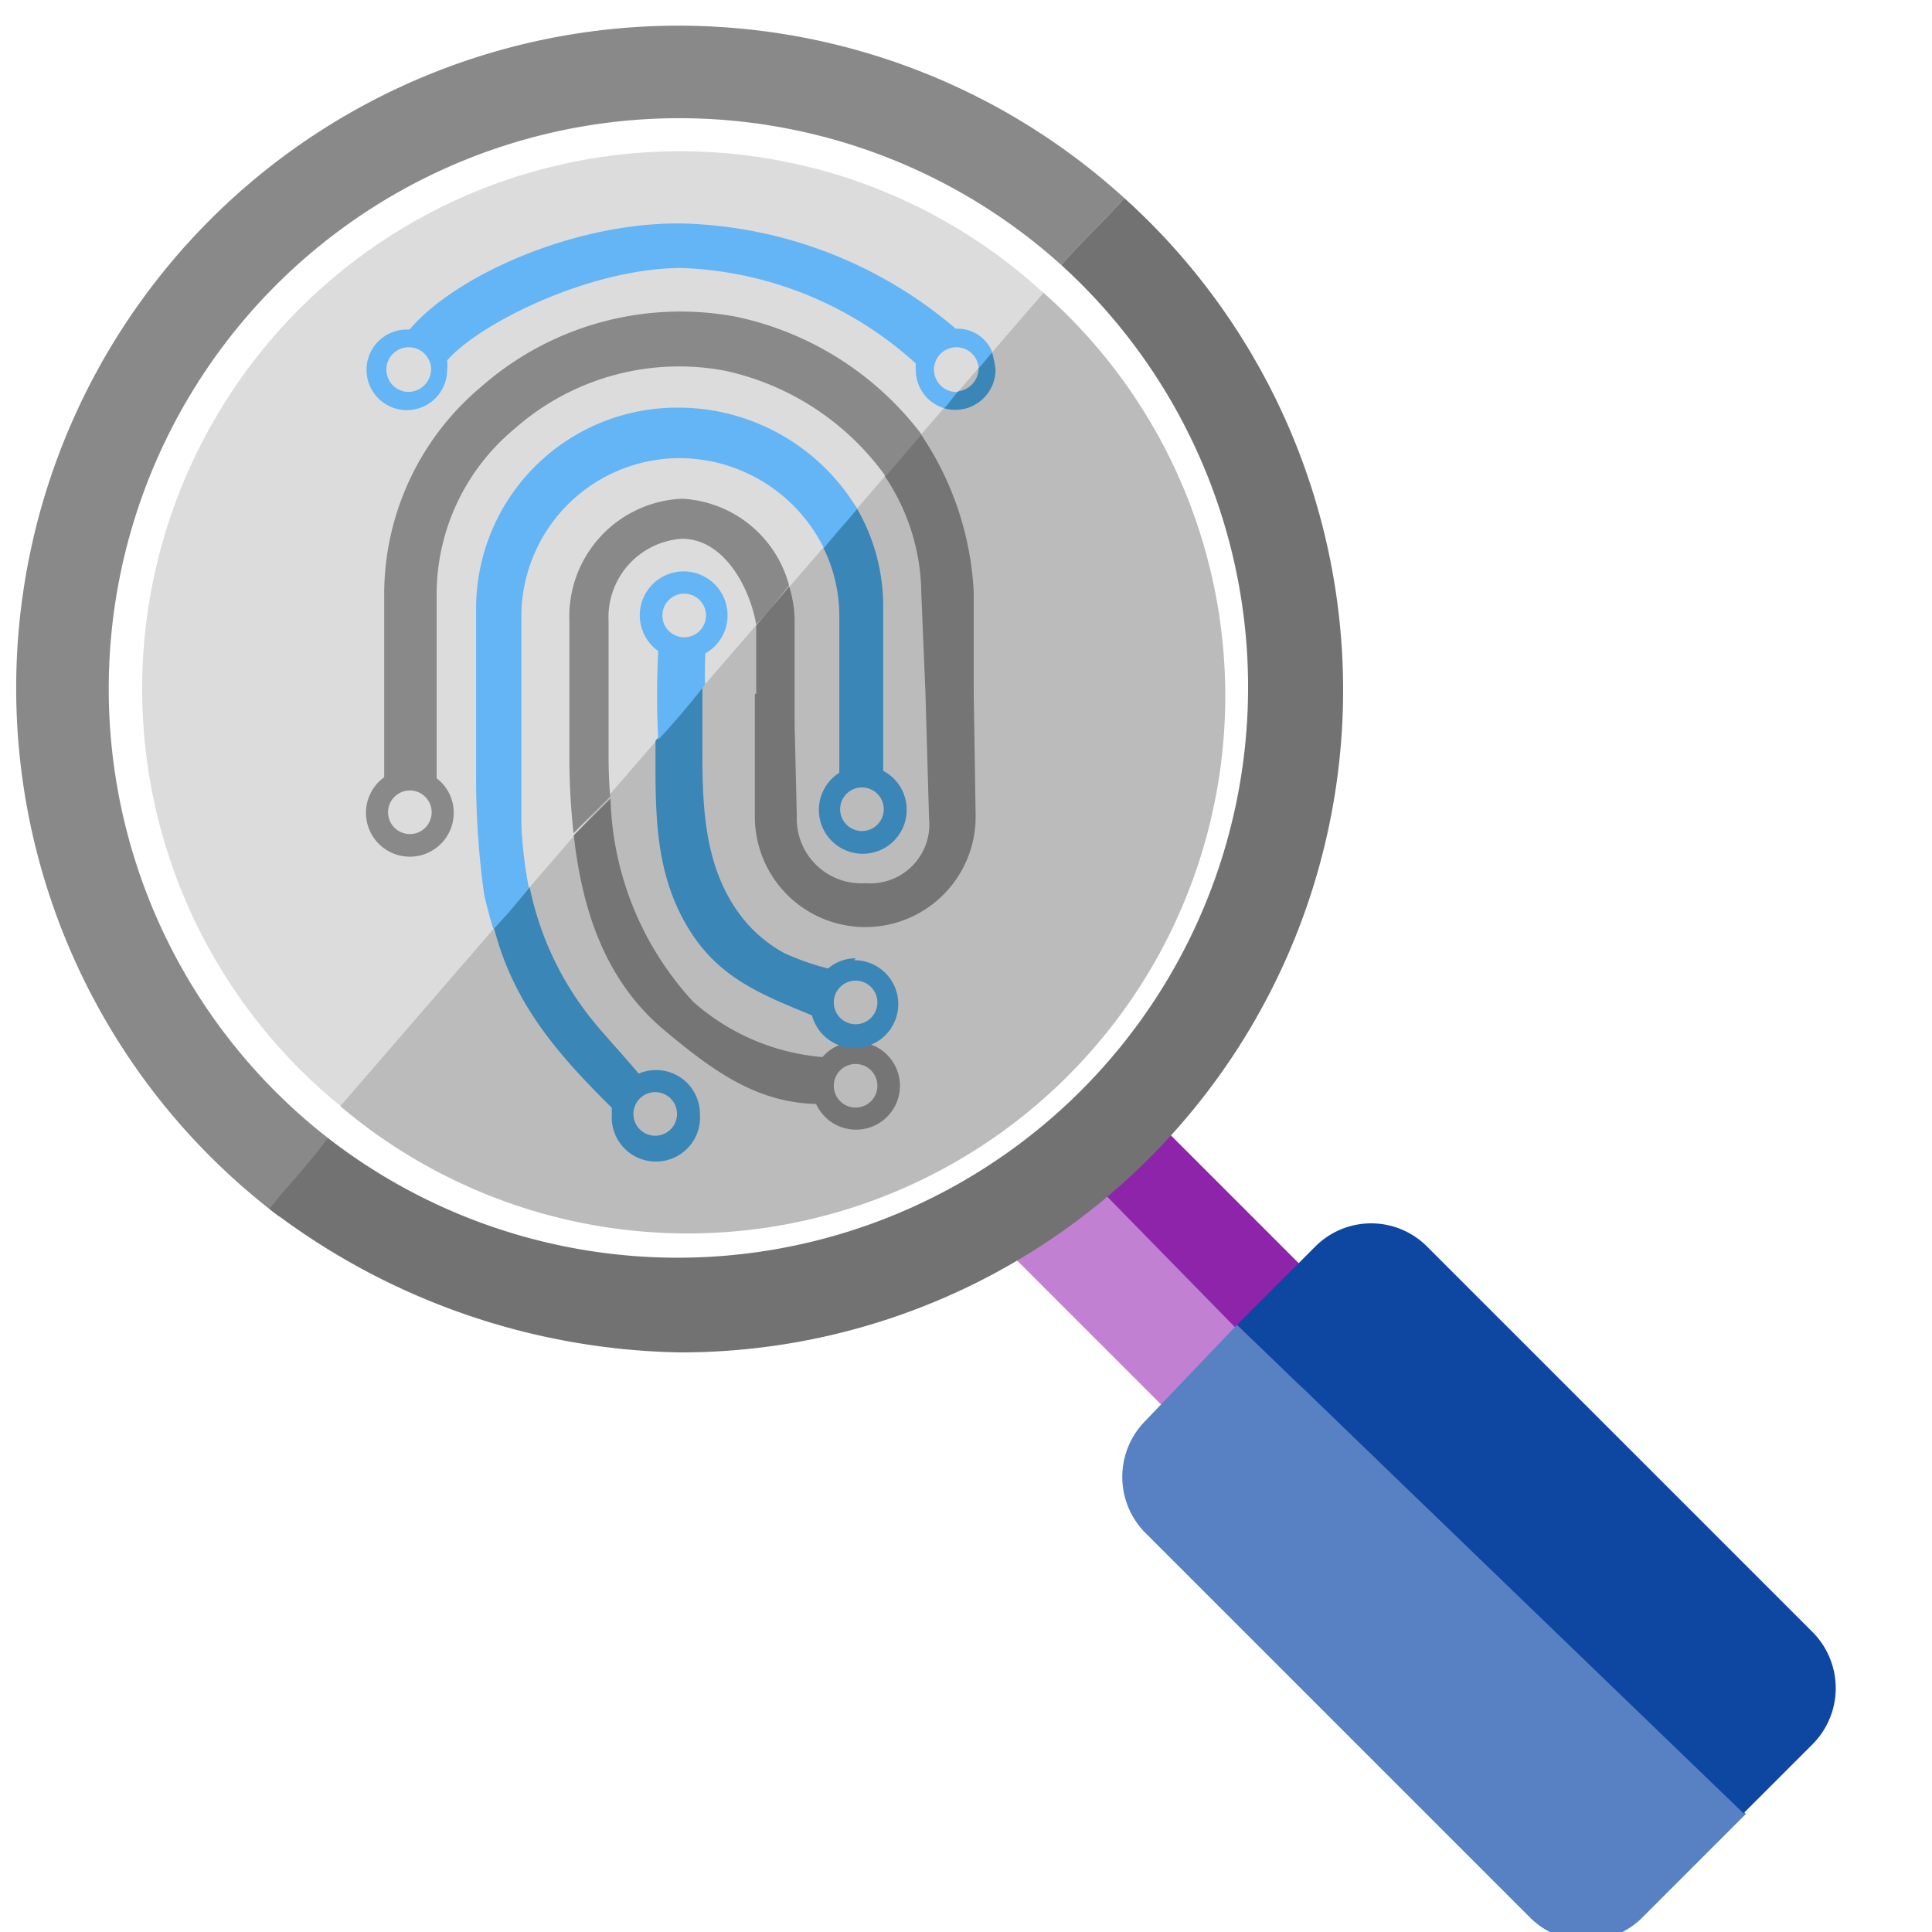 <svg id="Layer_1" data-name="Layer 1" xmlns="http://www.w3.org/2000/svg" viewBox="0 0 70 70"><defs><style>.cls-1{fill:#dcdcdc;}.cls-2{fill:#bbb;}.cls-3{fill:#64b5f6;}.cls-4{fill:#3986b7;}.cls-5{fill:#898989;}.cls-6{fill:#757575;}.cls-7{fill:#8e24aa;}.cls-8{fill:#c280d3;}.cls-9{fill:#727272;}.cls-10{fill:#5781c3;}.cls-11{fill:#0d47a1;}</style></defs><circle class="cls-1" cx="24.63" cy="24.96" r="19.48"/><path class="cls-1" d="M19.11,32.19a10.79,10.79,0,0,1-.29-2.4c0-2.5,0-5,0-7.49a5.77,5.77,0,0,1,11.3-1.57,2.19,2.19,0,0,1,0,.27c.23.46-.16.68-.4,1a2.54,2.54,0,0,1-.28.29c-.18.16-.35.42-.61.37s-.21-.4-.28-.62-.05-.17-.07-.26a4,4,0,0,0-3.79-3.25,3.85,3.85,0,0,0-4,3.8c0,2.57,0,5.15,0,7.73,0,.33.08.68-.2,1C20,31.32,19.72,31.94,19.11,32.19Z"/><path class="cls-2" d="M37.81,10.61A19.48,19.48,0,0,1,12.33,40.08"/><path class="cls-3" d="M34.61,14.2a.81.81,0,1,1,.85-.81,1.36,1.36,0,0,1,0,.2c.19-.2.35-.48.54-.68a1.35,1.35,0,0,0-1.37-1A15.89,15.89,0,0,0,24.84,8.1c-3.95-.1-8.35,1.88-10,3.84h-.1a1.46,1.46,0,1,0,1.46,1.46,1.27,1.27,0,0,0,0-.34c1.16-1.34,5.18-3.35,8.5-3.35a13.3,13.3,0,0,1,8.48,3.46h0a1.79,1.79,0,0,0,0,.23,1.45,1.45,0,0,0,1.06,1.4l.64-.64A1,1,0,0,1,34.61,14.2Zm-19.84,0a.81.81,0,1,1,.85-.81A.83.83,0,0,1,14.77,14.2Z"/><path class="cls-4" d="M35.46,13.34a.86.86,0,0,1-.74.84c-.21.22-.3.4-.51.61a1.34,1.34,0,0,0,.4.06,1.46,1.46,0,0,0,1.46-1.46,3.15,3.15,0,0,0-.13-.61C35.74,13,35.65,13.14,35.46,13.34Z"/><path class="cls-5" d="M22.05,27.41V22.52a2.85,2.85,0,0,1,2.66-3c1.51,0,2.45,1.74,2.69,3.11a17.89,17.89,0,0,0,1.19-1.42,4.24,4.24,0,0,0-3.88-3.14,4.27,4.27,0,0,0-4.08,4.42v4.89a25.49,25.49,0,0,0,.15,2.81l1.33-1.33C22.07,28.41,22.05,27.91,22.05,27.41Z"/><path class="cls-6" d="M31,37.75a1.57,1.57,0,0,0-1.2.55,8.07,8.07,0,0,1-4.68-2,11.29,11.29,0,0,1-3-7.37l-1.33,1.33c.32,2.91,1.24,5.38,3.32,7.1,1.74,1.45,3.29,2.58,5.46,2.64A1.59,1.59,0,1,0,31,37.75Zm0,2.38a.79.79,0,1,1,.79-.79A.79.79,0,0,1,31,40.13Z"/><path class="cls-6" d="M27.35,25.14v4.45a4,4,0,0,0,8,0l-.07-4.48V21.46a11.18,11.18,0,0,0-1.91-5.72c-.45.44-.75.87-1.32,1.5a7.69,7.69,0,0,1,1.33,4.24l.15,3.59.13,4.56A2.14,2.14,0,0,1,31.36,32a2.34,2.34,0,0,1-2.49-2.43l-.08-3.34V22.52a4.18,4.18,0,0,0-.2-1.28c-.35.46-.85,1-1.19,1.42,0,.19,0,2.48,0,2.48Z"/><path class="cls-5" d="M26.64,11.47A10.93,10.93,0,0,0,17.45,14a9.81,9.81,0,0,0-3.53,7.48v6.68a1.59,1.59,0,1,0,2.52,1.29,1.56,1.56,0,0,0-.62-1.25V21.46a7.8,7.8,0,0,1,2.83-5.93,9,9,0,0,1,7.61-2.1,9.69,9.69,0,0,1,5.83,3.83s1.3-1.52,1.3-1.52A11.39,11.39,0,0,0,26.64,11.47ZM14.85,30.22a.79.79,0,1,1,.79-.79A.79.79,0,0,1,14.85,30.22Z"/><path class="cls-5" d="M33.41,15.78c.1.13-.09-.13,0,0Z"/><path class="cls-4" d="M32,27.93V22a7.08,7.08,0,0,0-1-3.66,5.28,5.28,0,0,0-1.16,1.52,5.59,5.59,0,0,1,.57,2.45V28a1.59,1.59,0,1,0,2.44,1.35A1.58,1.58,0,0,0,32,27.93Zm-.77,2.18a.79.79,0,1,1,.79-.79A.79.79,0,0,1,31.23,30.11Z"/><path class="cls-3" d="M24.69,14.77h-.13A7.28,7.28,0,0,0,17.25,22v6a30.78,30.78,0,0,0,.29,4.4c.06.29.25,1,.33,1.25a14.06,14.06,0,0,0,1.29-1.49,15,15,0,0,1-.27-2.33l0-1.83V22.28a5.74,5.74,0,0,1,5.76-5.68,5.85,5.85,0,0,1,5.2,3.26c.54-.66.8-.93,1.21-1.42A7.57,7.57,0,0,0,24.69,14.77Z"/><path class="cls-4" d="M22.17,40.14a1.66,1.66,0,0,0,0,.22,1.6,1.6,0,1,0,3.19,0,1.59,1.59,0,0,0-1.59-1.59,1.61,1.61,0,0,0-.63.13c-.29-.36-1.41-1.6-1.53-1.76a11.26,11.26,0,0,1-2.42-5c-.4.5-.81,1-1.29,1.49C18.61,36.36,20.18,38.17,22.17,40.14Zm1.57-.57a.79.79,0,0,1,0,1.58.79.79,0,1,1,0-1.58Z"/><path class="cls-4" d="M31,34.72a1.57,1.57,0,0,0-1,.37,9.32,9.32,0,0,1-1.57-.55,5,5,0,0,1-1.37-1.09c-1.57-1.82-1.62-4.2-1.61-6.47,0-1.17,0-1.61,0-2.14-.55.65-1.12,1.3-1.7,2,0,.77,0,.84,0,.95,0,2.14.09,4.14,1.29,6,1.09,1.69,2.62,2.27,4.38,3a1.59,1.59,0,1,0,1.53-2Zm0,2.39a.79.79,0,1,1,.79-.79A.79.79,0,0,1,31,37.11Z"/><path class="cls-3" d="M25.56,23.67a1.57,1.57,0,0,0,.8-1.38,1.59,1.59,0,1,0-2.51,1.3h0a30.35,30.35,0,0,0,0,3.21c.57-.61,1.2-1.35,1.7-2C25.52,24.41,25.55,23.79,25.56,23.67ZM24,22.29a.79.79,0,1,1,.79.8A.79.79,0,0,1,24,22.29Z"/><path class="cls-5" d="M3.94,25A20.67,20.67,0,0,1,38.45,9.6C39.18,8.77,40,8,40.74,7.18a24,24,0,1,0-30.62,36.9,33.25,33.25,0,0,0,1.76-2.85A20.63,20.63,0,0,1,3.94,25Z"/><rect class="cls-7" x="39.3" y="40.96" width="7.12" height="11.29" transform="translate(-20.4 43.96) rotate(-45)"/><polyline class="cls-8" points="47.05 50.44 44.33 53.15 36.35 45.17 39.15 42.37"/><path class="cls-9" d="M40.74,7.18C40,8,39.18,8.77,38.45,9.6A20.67,20.67,0,0,1,11.88,41.23c-.87,1.18-1.36,1.6-2.12,2.57A25.16,25.16,0,0,0,24.63,49,24,24,0,0,0,40.74,7.18Z"/><path class="cls-10" d="M63.26,65.72l-3.79,3.79a2.88,2.88,0,0,1-4,0l-14-14a2.88,2.88,0,0,1,0-4L44.82,48"/><path class="cls-11" d="M44.82,48l2.86-2.86a2.86,2.86,0,0,1,4,0l14,14a2.88,2.88,0,0,1,0,4.05l-2.51,2.51"/></svg>